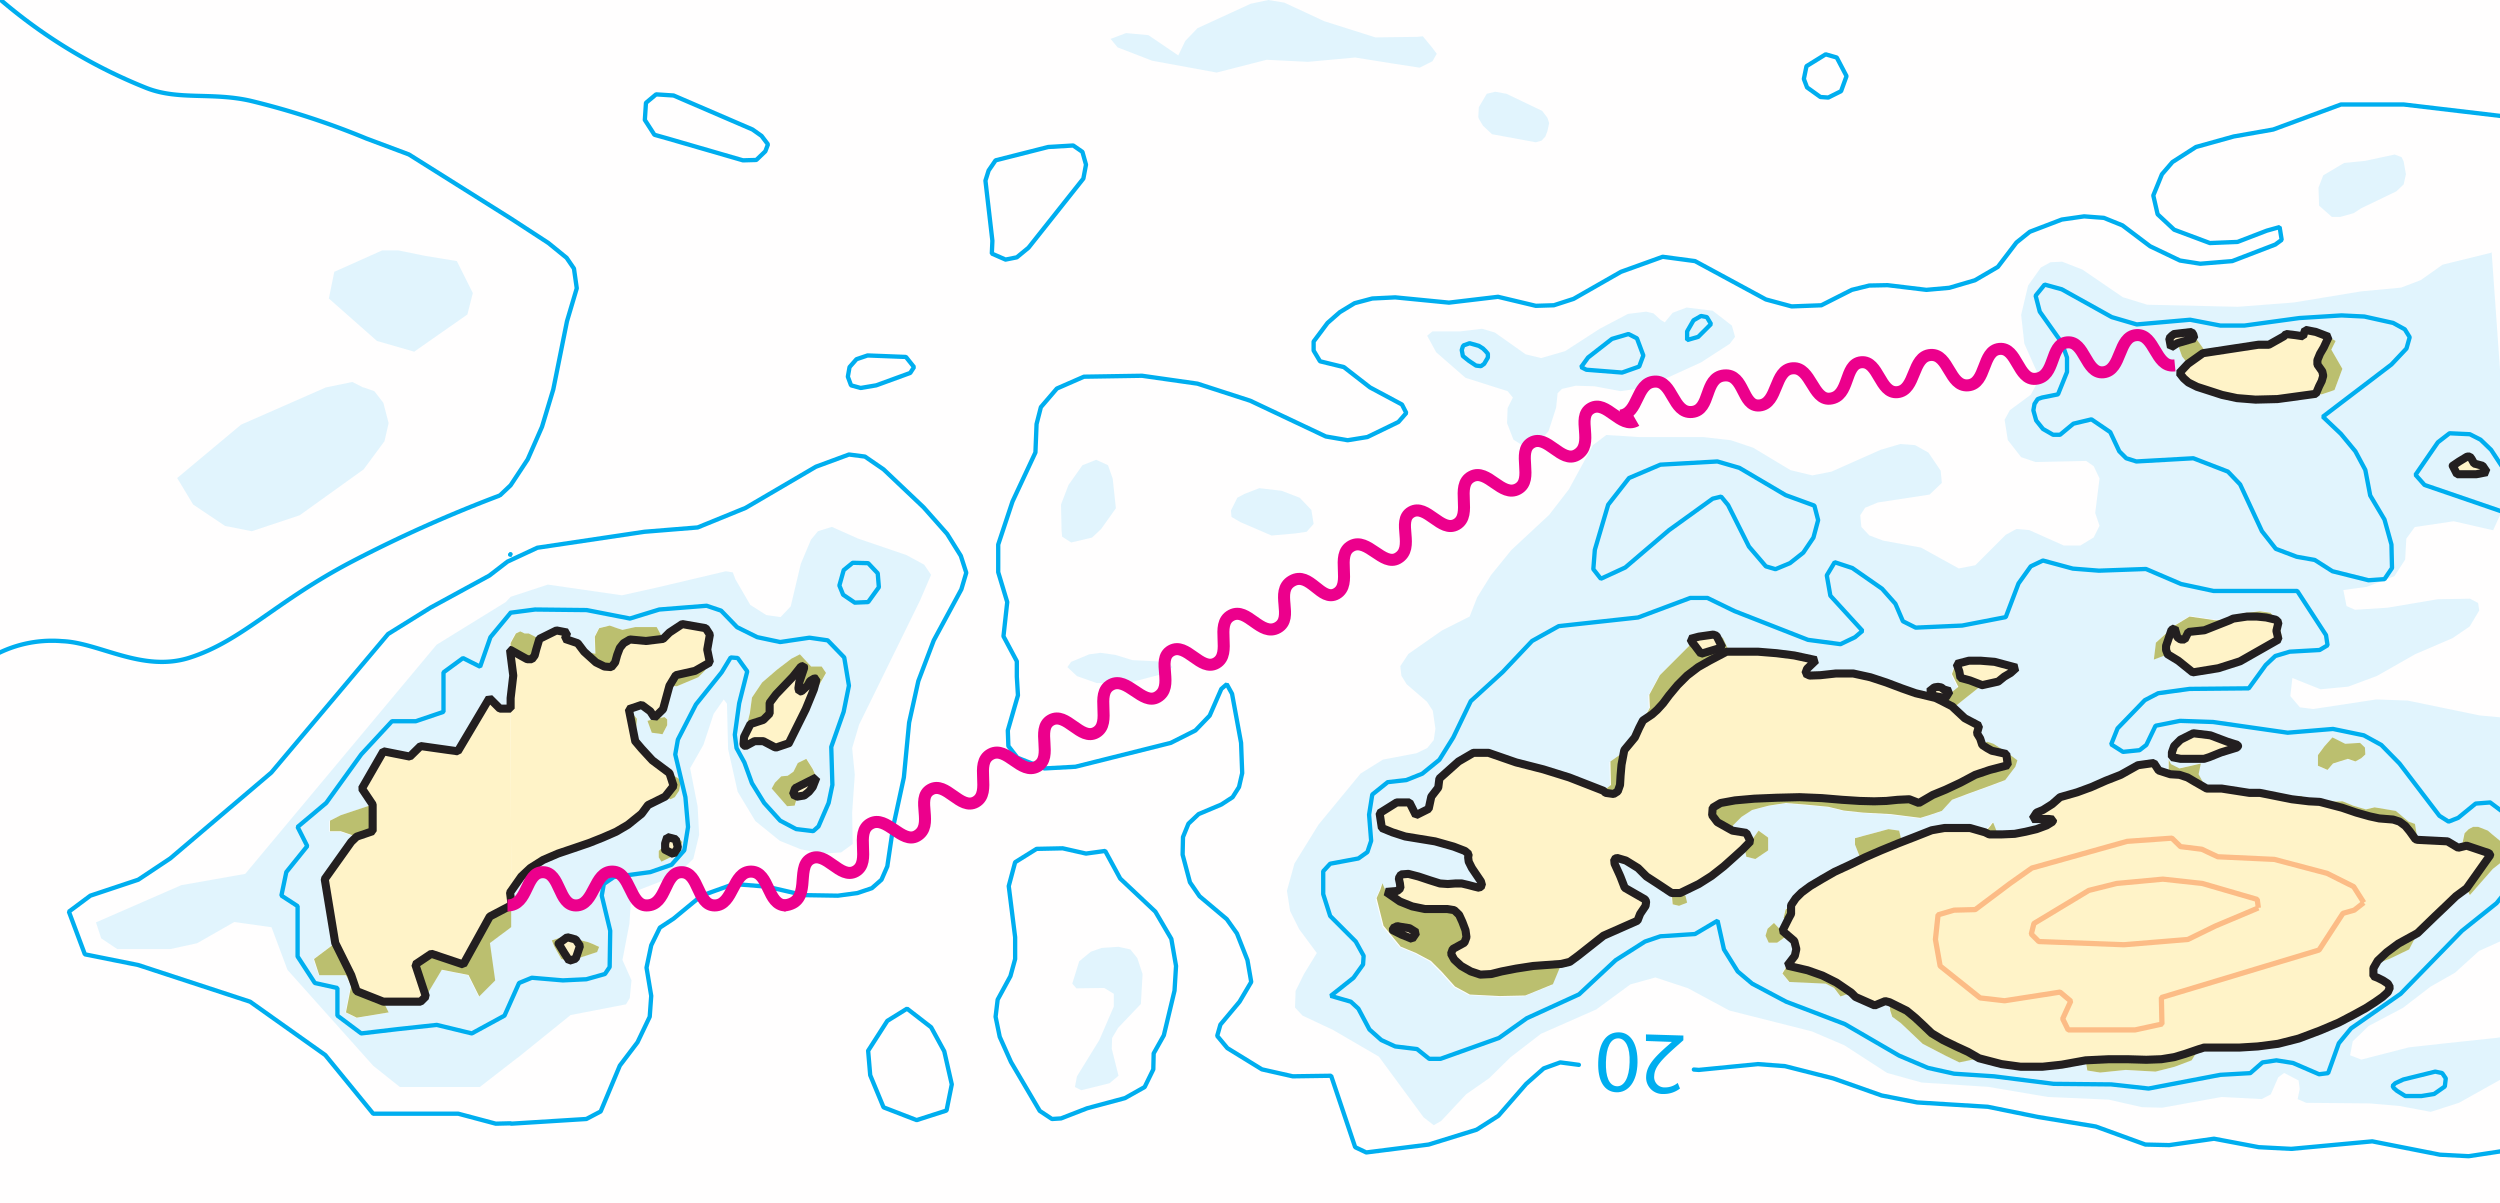 <svg xmlns="http://www.w3.org/2000/svg" xmlns:xlink="http://www.w3.org/1999/xlink" width="133" height="64" viewBox="0 0 133 64"><rect x="0" y="0" width="133" height="64" fill="#333333" stroke="none"/><defs><clipPath id="b"><rect width="133" height="64"/></clipPath></defs><g id="a" clip-path="url(#b)"><rect width="133" height="64" fill="#fffefe"/><g transform="translate(-22.725 -25.33)"><path d="M325.97,732.37l-2.01,1.56h-4.25l-1.42-1.13-4.56-5.1-.85-2.27-1.98-.28-1.98,1.13-1.42.31h-2.83l-.85-.57-.28-.85,4.54-1.98,3.4-.6,10.18-12.19,3.68-2.27.26-.28,1.98-.65,3.94.57,1.93-.43,3.6-.85.37.06.14.37.79,1.36.85.54.76.11.54-.57.54-2.27.54-1.28.37-.45.74-.23,1.39.62,2.58.88.94.51.37.54-.6,1.39-3.23,6.58-.37,1.25.14,1.42-.14,2.01.03,1.67-.62.45-.99.06-1.16-.23-1.11-.45-1.3-1.05-.94-1.56-.51-2.27-.06-2.41-.17-.23-.54.77-.54,1.64-.71,1.25.4,2.04.08,1.5-.31,1.28-.91.88-2.38.93-.11,1.64-.37,1.93.48,1.08-.09.94-.2.34-2.95.57-2.81,2.27Zm8.08-15.14-.91-.68-.57-.62-.34-.4.08-1.19-.42-.51.68-.23.45.34.23.34.45-.45.34-1.25.4.03,1.13-.48.34-.34.28-.45-.14-.68.14-.79-.23-.34-1.25-.23-.68.45-.34.34-.34-.62h-1.13l-.68.14-.28-.09-.4-.14-.57.14-.23.45.03.91-.6-.11-.34-.45-.68-.23.11-.34-.57-.11-.91.45-.57-.28h-.23l-.23-.11-.23.11-.28.51-.03.06v.31l.03.26v2.86h-.57l-.57-.57-1.67,2.84-1.98-.28-.57.57-1.42-.28-1.13,1.98.57.85-1.7.57-.57.28v.57h.57l.85.28-.28.28-1.42,1.98.57,3.4-1.13.85.28.85h1.42l.28.57-.28,1.42.57.28,1.7-.28-.28-.57h1.98l.28-.28.85-1.42,1.42.28.57,1.13.85-.85-.28-1.98.57-.43.45-.34.11-.09v-1.93l.54-.77.48-.45.68-.43.79-.34.82-.28.82-.28.74-.28.71-.31.62-.37.74-.6.34-.45.91-.45.28.14.23-.11.23-.34.11-.57-.62-.37m-.74-2.89-.4.11.23.62.57.08.26-.48v-.31l-.14-.11-.51.09m-2.98,12.13-.37-.17-.23-.08-.45-.11-.57-.23-.57.14-.34.11.14.34.37.65.42.11,1.47-.48.11-.28m3.53-5.16-.23-.06-.11.11v.34l.14.23.54-.26.45-.34.11-.45-.34-.34v.2l-.45-.11-.11.34v.34m7.03-2.83.37-.06.26-.2.2-.26.2-.51-.2-.45-.34-.54-.45.23-.23.45-.31.23-.34.03-.34.34-.17.31.82.94.4-.03.14-.48m-.46-2.84.23-.42.77-1.47.34-.71.65-1.13-.23-.34h-.57l-.6-.65-.45.23-.77.59-.79.68-.54.79-.11.82-.31,1.28-.03.4.03.06.09.03.48-.26h.45l.6.31.09.03.68-.23" transform="translate(-275.71 -650.77)" fill="#e1f4fd"/><path d="M430.99,689.51l.68,9.55.14,2.27.45.94.31.57-1.05.48-.45.99-2.1-.48-2.07.31-.45.62-.06,1.11-.57.88-1.47.57-1.25.17.17.85.45.2,1.73-.11,2.66-.45,1.73-.03.43.23.06.4-.51.85-.91.62-1.98.85-2.04,1.16-1.53.57-1.47.14-1.5-.6-.11.96.51.6.71.09,3.35-.51,1.67.06,3.83.79,1.5.14.51-.26.17-1.05.74-1.93.82,1.22.68.06-.57,1.93-.14,3.12-.28,5.61-1.05,2.04-.51.62-.57.43-1.33.6-1.28,1.16-1.3.74-1.47,1.13-1.82.96-.85.82-.14.74.6.23,2.52-.65,1.79-.2,2.92-.31.34-.06.57.23.31.31.14.37-.08.51-.17.34-3.15,1.76-1.5.48-1.65-.31-1.61-.14-3.37-.03-.45-.2.11-.54-.06-.45-.77-.4-.31.23-.4.91-.48.25-2.15-.11-3.15.57-1.08-.03-1.76-.4-3.23-.14-3.18-.54-3.54-.23-1.84-.51-2.27-1.47-1.73-.74-4.39-1.11-2.21-1.19-1.73-.57-1.33.37-1.81,1.33-2.95,1.3-1.62,1.25-1.13,1.11-1.22.85-1.33,1.42-.4.23-.54-.42-2.38-3.23-2.44-1.42-1.62-.76-.4-.43.03-.88.45-.91.68-1.11-.94-1.27-.48-.96-.17-1.08.4-1.45,1.28-2.07,2.24-2.72,1.19-.74,1.79-.34.57-.28.34-.42.09-.6-.14-.96-.31-.48-1.08-.93-.28-.45-.06-.51.43-.65,1.79-1.25,1.47-.74.4-1.02.74-1.19,1.08-1.33,2.01-1.87,1.05-1.36,1.28-2.35.71-.54,1.73.11h3.43l1.47.17,1.19.4,1.98,1.19,1.16.28,1.02-.2,2.61-1.16,1.05-.31.79.06.71.4.65.96.06.65-.65.62-2.75.42-.68.28-.26.4.06.62.42.45.74.28,2.01.37,2.01,1.11.88-.17,1.62-1.62.57-.31.68.06,1.84.82h.88l.71-.43.31-.62-.23-.68.23-1.84-.31-.65-.4-.28-2.69.06-.77-.26-.71-.91-.17-1.08.28-.51,1.11-.82.48-.88-.82-1.84-.17-1.53.37-1.56.68-.96.51-.28.62-.03,1.08.42,2.15,1.47,1.3.4,4.82.11,2.98-.23,3.57-.59,2.13-.2,1.05-.4,1.16-.82,2.64-.65Zm-21.6,43,.08.54.68.11,1.36-.14,1.59.09,1.02-.26.91-.34.37-.6.28-.08h1.9l.96-.06,1.08-.14,1.11-.28,1.13-.42.99-.42.82-.43.62-.34.48-.31.4-.28.28-.25.11-.26-.11-.2-.26-.17-.28-.14-.23-.2v-.03l.31-.57.57-.23,1.02-.48.45-.88.91-.88.6-.57.54-.51.57-.42.17.37,1.22-1.39.57-.45.08-.45-.23-.57-.45-.37-.23-.2-.51-.2h-.28l-.23.11-.23.23-.11.57-.23.2-.57-.34-1.59-.09-.14-.85-.34-.11-.68-.57-1.13-.2-.45.11-.68-.2-.57-.23-1.22.03-.57-.03-.4-.28h-.23l-.26.14-.03.03-1.7-.34h-.57l-1.47-.23h-.79l-.06-.08-.37-.68.11-.57-1.13.26-.45-.23-.11-.23v.57l.08.2-.62-.2-.26-.4-.85.11-.91.51-.79.31-.77.34-.76.28-.91.26-.42.37-.48.31-.34.14-.23.34h.88l.23.03-.03.11-.31.2-.54.2-.6.14-.57.11-.68.03-.26-.06-.08-.26-.08-.2-.03-.08-.03-.03-.06.06-.06.08-.31.37-.79-.23h-1.36l-.68.11-.99.4-.79.31-.91.37-.85.37-.82.4-.79.37-.68.4-.62.37-.45.34-.31.31-.26.37-.28.23-.11.45h.28l-.34.68.62.54.11.42-.09.37-.4.51-.26.43.37.45,1.93.08.45.23.34.45.57-.2.23.23,1.02.45.57-.23.23.06.03.42.11.34.45.34,1.16,1.11,1.25.65.71.34,1.05-.23,1.19.31,1.02.14h1.16l1.02-.11,1.27-.23m-16.13-6.83-.42-.45-.34.31-.11.37.17.37h.45l.45-.31-.2-.28m-11.73,1.72.45-.11.45-.34,1.33-1.05,1.81-.79.14-.37.28-.42.03-.23-.06-.11-1.08-.62-.23-.57-.06-.14-.26-.57-.03-.23.14-.09.48.14.65.4.45.45.57.37.77.51.06.59.34.09.43-.17-.08-.37-.28-.14.99-.48.68-.42.65-.51.57-.51.42-.4.42-.42-.23-.45-.74-.11.03-.28.45-.45.57-.37.88-.23.91-.14,1.02.09,1.25.11.82.2,1.02.11,1.47.09,1.59.2.45-.14.68-.23.54-.59.91-.34,1.02-.37.91-.34.54-.71.11-.34-.57-.42-.71-.45-.34-.11-.25.17-.11-.34-.17-.28.11-.4-.77-.4-.6-.57,1.28-1.02.26-.17.85-.2.31-.26.34-.2.31-.28-1.16-.31-.74-.06h-.62l-.65.17-.06-.03-.2.57.34.68-.62.51.17-.28-.31-.08-.14-.11-.17-.03-.2.03-.28.23.03.17.2.06.11.11-1.05-.26-.74-.26-.82-.31-.85-.28-.91-.2h-.93l-.82.09-.57.03-.23-.11.08-.26.48-.45-1.16-.26-.94-.11-.99-.09h-1.53l-.34-.74-.34-.11-.17-.06-.51-.14-.26.26-.45.11.11.2-1.73,1.73-.57,1.05.03.68-.37.68-.2.4-.2.4-.57.76-.03.06-.08.11-.65.45.03,1.25-.4.31-1.81-.71-1.39-.42-1.45-.37-1.47-.51h-.79l-.79.45-1.02.91-.06.48-.37.48-.14.65-.68.34-.34-.68h-.68l-.91.57.11.79.57.23.68.23,1.59.26.99.28.6.23.2.17-.03.17.03.23.17.34.26.37.23.34.06.23-.14.11-.26-.06-.34-.09-.34-.08h-.34l-.4.03-.43-.03-.54-.17-.6-.2-.54-.14-.4.03-.11.2.06.28.03.26-.17.14-.6.06-.2-.48-.11.34-.2.45.37,1.47.91,1.1.82.34.79.43.57.57.71.79.79.42,1.59.09,1.36-.03,1.47-.6.45-1.08m10.14-6.56-.31.51.06.31.48.11.68-.45v-.68l-.51-.37-.4.57m5.53.17.28.71,2.18-.99-.11-.45-.57-.09-1.79.48v.34m24.64-4.76v.57l.51.23.28-.34.79-.25.4.14.31-.17.23-.2-.03-.37-.26-.26-.79.06-.68-.34-.43.48-.34.45m-4.24-.48-.03-.06-.54-.17-.91-.34-.91-.11-.68.34-.34.34-.11.34v.26l.45.09h1.25l.28-.09.62-.26.85-.26.06-.09m-3.73-4.87.57.34.77.62,1.36-.23,1.16-.37,2.04-1.16.17-.17-.14-.68-.03-.06-.14-.14-.28-.37-.57-.09-.91.11-.51.28-.2.08h-.76l-1.36-.2-.79.48-.99.91-.11.91.74-.28m15.14-10.01.23.45h1.02l.57-.11-.23-.34-.45-.11-.14-.26-.08-.11h-.14l-.42.26-.34.23m-7.3-3.84.31.03.68-.23.42-1.13-.6-1.02.23-.45-.37-.23-.68-.26-.57-.11-.06.17h-.03l-.42.11-.51-.06-.11.11-.79.45h-.57l-2.95.45.14-.08-.65-.91-.08-.14-.06-.06-.79.11-.08.06-.11.09-.14.08v.06l.08.48.34-.23.25.71.31.4-.45.48.23.28.26.23.45.23.62.2.71.23.79.17.99.08,1.16-.03,2.04-.28" transform="translate(-275.71 -650.77)" fill="#e1f4fd"/><path d="M372.66,679.5l-2.13-.34-2.52.23-2.19-.11-2.66.68-3.43-.63-1.84-.71-.37-.45.82-.31,1.19.11,1.59,1.08.37-.77.65-.68,2.83-1.3.94-.2.85.14,2.13.99,2.72.86,2.24-.03.28-.03.51.62.23.31-.23.4-.68.34Z" transform="translate(-275.71 -650.77)" fill="#e1f4fd"/><path d="M380.48,682l.28.37.09.28-.09.42-.11.29-.2.22-.31.09-2.33-.43-.48-.45-.22-.37-.03-.11.03-.51.42-.71.45-.11.6.11Z" transform="translate(-275.71 -650.77)" fill="#e1f4fd"/><path d="M424.25,684.66l1.58-.34.37.14.11.23.12.68-.12.54-.39.37-1.87.9-.4.26-.71.2h-.45l-.68-.6-.03-.96.25-.65,1.11-.66Z" transform="translate(-275.71 -650.77)" fill="#e1f4fd"/><path d="M319.62,689.42l1.42.29,1.7.28.85,1.7-.29,1.14-2.83,1.98-1.98-.57-2.56-2.26.29-1.42,2.55-1.14Z" transform="translate(-275.71 -650.77)" fill="#e1f4fd"/><path d="M386.77,693.11l.23.14.42-.51.74-.28,1.39.17,1.02.79.17.6-.28.37-1.53.99-2.92,1.33-1.36.2-1.39-.26-1-.03-.73.17-.23.23-.08.77-.4,1.24-.57.66-.71.17-.59-.37-.34-.88.03-.8.28-.56-.28-.34-2.24-.71-1.56-1.36-.48-.88.28-.23h1.47l1.17-.14.68.2,1.64,1.16.82.2,1.28-.37,1.84-1.19,1.5-.79.97-.12.39.09Z" transform="translate(-275.71 -650.77)" fill="#e1f4fd"/><path d="M322.2,703.88l-2.55.85-1.42-.28-1.7-1.14-.85-1.41,3.4-2.84,4.51-1.98,1.41-.29.57.29h.03l.57.2.48.62.28,1.08-.22.96-1.11,1.5Z" transform="translate(-283.53 -651.139)" fill="#e1f4fd"/><path d="M364.43,703.88l-.48-.28-.03-.34.34-.68.37-.2.8-.31,1.19.14.96.37.62.65.12.74-.37.42-.62.09-1.25.11Z" transform="translate(-275.71 -650.77)" fill="#e1f4fd"/><path d="M355.42,704.96l-.48-.31-.03-.34-.03-1.37.4-1.04.74-1.05.73-.29.63.29.25.71.17,1.58-.79,1.11-.48.45Z" transform="translate(-275.71 -650.77)" fill="#e1f4fd"/><path d="M357.77,710.94l.91.28,1.87.09.26.28-.43.34-1.95.51h-1.65l-1.05-.37-.51-.48.2-.28.96-.4.6-.08Z" transform="translate(-275.71 -650.77)" fill="#e1f4fd"/><path d="M359.22,727.92l-.09,1.59-1.21,1.27-.32.54-.02.57.36,1.44-.48.4-1.5.37-.34-.17.11-.57,1.19-1.93.77-1.78v-.68l-.51-.31-1.48.02-.22-.25.37-1.19.62-.51.57-.2.9-.06.63.14.37.46Z" transform="translate(-275.71 -650.77)" fill="#e1f4fd"/><path d="M393.23,725.65l.2.28-.45.32h-.45l-.17-.37.11-.37.34-.31Z" transform="translate(-275.71 -650.77)" fill="#bbbf6f"/><path d="M397.12,721.03v-.34l1.78-.48.57.08.11.46-2.18.99Z" transform="translate(-275.71 -650.77)" fill="#bbbf6f"/><path d="M421.75,716.27l.34-.46.43-.48.68.34.79-.05.26.25.02.37-.22.2-.31.17-.4-.14-.79.25-.29.34-.51-.22Z" transform="translate(-275.71 -650.77)" fill="#bbbf6f"/><path d="M333.28,714.34l-.4.11.23.63.57.08.25-.48v-.31l-.14-.12Z" transform="translate(-275.71 -650.77)" fill="#bbbf6f"/><path d="M414.18,693.82l-.08.05.93-.11-.05-.06Z" transform="translate(-275.71 -650.77)" fill="#bbbf6f"/><path d="M420.99,693.82l-.43.11.4.06.05-.17Z" transform="translate(-275.71 -650.77)" fill="#bbbf6f"/><path d="M413.84,694.04v.06l.14-.14Z" transform="translate(-275.71 -650.77)" fill="#bbbf6f"/><path d="M414.83,695.46l-.31-.4-.25-.7.9-.26-.05-.2.65.91-.14.08Z" transform="translate(-275.71 -650.77)" fill="#bbbf6f"/><path d="M421.64,697.05l.17-.4.14-.28.08-.28-.05-.23-.14-.2-.12-.17v-.23l.14-.34.2-.34.26-.56.37.22-.23.46.59,1.02-.42,1.13-.68.23Z" transform="translate(-275.71 -650.77)" fill="#bbbf6f"/><path d="M417.75,708.73l-.51.28.74-.11h.51l.51.06.51.11-.28-.37-.57-.08Z" transform="translate(-275.71 -650.77)" fill="#bbbf6f"/><path d="M388.81,709.98l.77-.12-.51-.14Z" transform="translate(-275.71 -650.77)" fill="#bbbf6f"/><path d="M419.54,709.66l.11.46.17-.17-.14-.68-.03-.06Z" transform="translate(-275.71 -650.77)" fill="#bbbf6f"/><path d="M325.6,710.68v-.37l.28-.51.23-.11.23.11h.22l.57.29-.17.57-.08.31-.15.2h-.25l-.31-.17Z" transform="translate(-275.71 -650.77)" fill="#bbbf6f"/><path d="M329.51,710.77l.6.11-.03-.91.23-.45.56-.14.4.14.28.09.68-.15h1.14l.34.63-.91.11-.85-.08-.34.19-.2.26-.14.37-.11.4-.2.25-.37-.03-.45-.22Z" transform="translate(-275.71 -650.77)" fill="#bbbf6f"/><path d="M413.76,710.91l-.74.28.11-.9,1-.91.79-.48,1.36.2h.77l-1.34.53-.85.09-.2.4h-.22l-.17-.12-.14-.48-.17.09-.2.59-.09.26v.22Z" transform="translate(-275.71 -650.77)" fill="#bbbf6f"/><path d="M334.05,712.58l.34-.56,1.02-.23.79-.45-.28.45-.34.34-1.14.48Z" transform="translate(-275.71 -650.77)" fill="#bbbf6f"/><path d="M401.09,713.07l.19.05.03-.05-.25-.17Z" transform="translate(-275.71 -650.77)" fill="#bbbf6f"/><path d="M402.36,713.75l-.05-.06-.6-.31-.31-.14-.11-.12.62.12.08-.09.63-.51-.34-.68.2-.57.05.03.14.4.06.34.51.14.65.26-.25.17Z" transform="translate(-275.71 -650.77)" fill="#bbbf6f"/><path d="M385.84,714.43l.37-.68-.03-.69.56-1.04,1.73-1.73.12.14.34.45,1.13-.34-.31-.62.34.11.34.74h-.14l-.91.48-.6.34-.59.45-.51.51-.45.54-.32.43-.31.34-.28.25Z" transform="translate(-275.71 -650.77)" fill="#bbbf6f"/><path d="M332.23,715.53l.09-1.19-.43-.51Z" transform="translate(-275.71 -650.77)" fill="#bbbf6f"/><path d="M340.4,715.64l.9-1.81.43-1.05.11-.4.03-.17-.11-.02-.23.14-.14.25-.31.29-.12.02-.05-.17.05-.34.03-.08.23-.68-.03-.09-.14.03-.43.54-.9.94-.34.45v.57l-.34.34-.68.22-.34.68.31-1.27.11-.82.54-.8.79-.68.77-.59.45-.23.6.65h.56l.23.34-.65,1.14-.34.71-.77,1.47Z" transform="translate(-275.71 -650.77)" fill="#bbbf6f"/><path d="M385.44,715.22l-.57.76.54-.65.23-.51Z" transform="translate(-275.71 -650.77)" fill="#bbbf6f"/><path d="M415.83,718.05l-.63-.36-.39-.23-.43-.14-.48-.03-.09-.2v-.57l.12.23.45.23,1.14-.26-.12.57.37.68Z" transform="translate(-275.71 -650.77)" fill="#bbbf6f"/><path d="M384.84,716.04l-.14.74-.05.57-.03.51-.12.34-.22.14-.43-.06-.11-.11.4-.31-.03-1.25.65-.46Z" transform="translate(-275.71 -650.77)" fill="#bbbf6f"/><path d="M340.85,718.48l-.14.48-.4.03-.82-.94.17-.31.34-.34.34-.03.31-.22.23-.46.45-.22.34.54.2.45-1.13.57-.12.34Z" transform="translate(-275.71 -650.77)" fill="#bbbf6f"/><path d="M334.27,717.91l-.45.57.28.14.23-.11.23-.34.11-.57-.62-.37Z" transform="translate(-275.71 -650.77)" fill="#bbbf6f"/><path d="M420.65,718.45l-.26.14-.03.03.91.11-.4-.28Z" transform="translate(-275.71 -650.77)" fill="#bbbf6f"/><path d="M390.6,720.29l-.8-.45-.28-.37.03-.4.42-.25.77-.14,1.02-.09,1.19-.05,1.22-.03,1.19.05,1.08.09.93.06.77.02.65-.02.6-.06.62-.03.51.2.74-.43.68-.28.79-.37.79-.42.77-.26.96-.25-.08-.6-.77-.17-.25-.14-.26-.17.26-.17.34.11.71.46.56.42-.11.34-.54.71-.91.34-1.02.37-.9.34-.54.59-.68.23-.46.14-1.58-.2-1.48-.08-1.02-.11-.82-.2-1.25-.12-1.02-.08-.9.14-.88.23-.57.37-.45.45Z" transform="translate(-275.71 -650.77)" fill="#bbbf6f"/><path d="M404.4,719.93l-.05.08-.31.37.22.11h.68l-.25-.05-.09-.26-.08-.2-.03-.08-.03-.03Z" transform="translate(-275.71 -650.77)" fill="#bbbf6f"/><path d="M317.41,720.61l-.85-.29h-.57v-.56l.57-.29,1.7-.57v1.42Z" transform="translate(-275.71 -650.77)" fill="#bbbf6f"/><path d="M427.05,720.78l-.11-.03-.31-.43-.23-.28-.31-.23-.34-.11-.37-.03-.37-.03-.51-.11-.71-.2-.76-.26-1.19-.31,1.22-.03.56.23.68.2.46-.11,1.13.19.68.57.34.12Z" transform="translate(-275.71 -650.77)" fill="#bbbf6f"/><path d="M391.59,720.86l.4-.57.51.37v.68l-.68.46-.48-.12-.06-.31Z" transform="translate(-275.71 -650.77)" fill="#bbbf6f"/><path d="M333.82,721.31l.45.23.23-.34-.11-.45v-.2l.34.34-.12.45-.45.34-.54.26-.14-.23v-.34l.11-.11Z" transform="translate(-275.71 -650.77)" fill="#bbbf6f"/><path d="M429.66,723.35l1.25-1.75v-.06l-.09-.06-1.16-.39-.45.11.22-.2.12-.57.22-.22.23-.12h.28l.51.2.23.2.45.37.23.57-.08.45-.57.45-1.22,1.39Z" transform="translate(-275.71 -650.77)" fill="#bbbf6f"/><path d="M387.37,723.61l.05.6.34.08.43-.17-.09-.37-.28-.14Z" transform="translate(-275.71 -650.77)" fill="#bbbf6f"/><path d="M393.43,724.49l-.11.45h.28l.12-.22v-.46Z" transform="translate(-275.71 -650.77)" fill="#bbbf6f"/><path d="M330.31,726.47l-.11.28-1.47.48-.43-.11-.37-.65-.14-.34.34-.11.57-.14.57.23.45.11.23.09.37.17Zm-2.16-.17.31.51.26.4.34-.11.11-.31.11-.37-.23-.34-.45-.11-.45.34" transform="translate(-275.71 -650.77)" fill="#bbbf6f"/><path d="M381.5,727.38l-.45,1.08-1.47.6-1.36.03-1.59-.08-.79-.43-.71-.79-.57-.57-.79-.42-.82-.34-.91-1.11-.37-1.47.2-.45.11-.34.2.48.74.51.65.26.68.14h1.19l.37.06.26.26.17.37.17.45.06.37-.11.28-.31.17-.31.17-.09.26.17.31.37.34.51.28.51.17.57-.03.57-.14.76-.14.91-.14,1.5-.11Zm-8.96-1.79.45.23.57.23.23-.34-.37-.23-.51-.09-.14-.03-.23.11v.11" transform="translate(-275.71 -650.77)" fill="#bbbf6f"/><path d="M424.7,727.89v-.28l.23-.4.48-.45.62-.46,1.02-.56-.45.87-1.02.49-.57.22Z" transform="translate(-275.71 -650.77)" fill="#bbbf6f"/><path d="M396.92,728.91l-.57.2-.34-.45-.45-.23-1.93-.09-.37-.45.26-.43,1.08.26.79.28.74.37Z" transform="translate(-275.71 -650.77)" fill="#bbbf6f"/><path d="M321.09,729.11l-.56-1.7.85-.57,1.7.57,1.42-2.55,1.02-.54.11-.03v1.13l-.11.09-.46.34-.56.42.28,1.99-.85.85-.57-1.14-1.42-.28Z" transform="translate(-275.71 -650.77)" fill="#bbbf6f"/><path d="M318.83,729.39l.28.57-1.7.28-.57-.28.28-1.42-.28-.56h-1.42l-.28-.86,1.13-.85.85,1.71.29.85Z" transform="translate(-275.71 -650.77)" fill="#bbbf6f"/><path d="M403.72,732.4l-1.05.22-.7-.34-1.25-.65-1.16-1.1-.46-.34-.11-.34-.03-.43.91.45.45.37.43.4.45.43.6.36.7.34.63.29Z" transform="translate(-275.71 -650.77)" fill="#bbbf6f"/><path d="M409.39,732.51l1.25-.06h.96l1.02.03.8-.03.68-.11.56-.17.74-.25-.37.59-.9.34-1.02.26-1.59-.09-1.36.14-.68-.11Z" transform="translate(-275.71 -650.77)" fill="#bbbf6f"/><path d="M403.72,732.4l-.59-.34-.63-.29-.7-.34-.6-.36-.45-.43-.43-.4-.45-.37-.91-.45-.23-.06-.56.23-1.02-.45-.23-.23-.79-.54-.74-.37-.79-.28-1.08-.25.4-.52.08-.36-.11-.43-.63-.54.34-.68.12-.22v-.46l.25-.37.31-.31.46-.34.62-.37.68-.39.8-.37.82-.4.85-.37.9-.37.8-.31.99-.39.68-.12h1.36l.8.23.22.11h.68l.68-.03.57-.11.59-.14.54-.2.32-.2.02-.11-.22-.03h-.88l.22-.34.34-.14.49-.31.42-.37.91-.26.76-.28.77-.34.79-.31.91-.51.85-.12.26.4.62.2.48.03.43.14.39.23.63.36h.79l1.48.23h.56l1.7.34.91.11.57.03,1.19.31.76.26.71.2.51.11.37.03.37.03.34.11.31.23.23.28.31.43.11.03,1.59.08.57.34.45-.11,1.16.39.09.06v.06l-1.25,1.76-.57.42-.53.51-.6.57-.91.88-1.02.56-.62.46-.48.45-.23.4v.42l.23.09.28.14.26.17.11.2-.11.25-.29.26-.4.28-.48.31-.62.34-.82.43-.99.42-1.14.43-1.1.28-1.08.14-.97.06h-1.89l-.29.09-.73.25-.57.17-.68.11-.8.03-1.02-.03h-.96l-1.25.06-1.27.23-1.02.11h-1.17l-1.02-.14Z" transform="translate(-275.71 -650.77)" fill="#fff3c8"/><path d="M318.83,729.39l-1.42-.56-.29-.85-.85-1.71-.56-3.4,1.41-1.98.29-.28.85-.29V718.9l-.57-.85,1.14-1.98,1.41.28.57-.56,1.98.28,1.68-2.84.56.57h.57l.03,9.7-.06.08.06.48v.23l-.11.03-1.03.54-1.41,2.55-1.7-.57-.85.57.56,1.7-.28.28Z" transform="translate(-275.71 -650.77)" fill="#fff3c8"/><path d="M384.87,715.98l.54-.65.23-.51.2-.39.48-.32.28-.25.31-.34.32-.43.45-.54.51-.51.59-.45.6-.34.91-.48h1.67l.99.08.94.12,1.16.25-.48.46-.09.25.23.11.57-.02.82-.09h.93l.91.2.85.28.82.31.74.26,1.05.25.31.15.6.31.05.06.6.56.76.4-.11.4.17.28.11.34.26.17.25.14.77.17.08.6-.96.25-.77.26-.79.42-.79.37-.68.28-.74.43-.51-.2-.62.03-.6.06-.65.02-.77-.02-.93-.06-1.08-.09-1.19-.05-1.22.03-1.19.05-1.02.09-.77.14-.42.25-.03.4.28.37.8.45.74.12.22.45-.42.43-.43.39-.57.51-.65.51-.68.43-.99.48h-.45l-.77-.51-.57-.37-.45-.45-.65-.4-.48-.14-.14.08.02.23.26.57.06.14.22.57,1.08.62.06.11-.03.23-.29.43-.14.36-1.81.8-1.33,1.05-.46.34-.45.11-1.5.11-.91.14-.77.15-.56.14-.57.03-.51-.17-.51-.29-.37-.34-.17-.31.09-.25.31-.17.31-.17.11-.29-.05-.37-.17-.45-.17-.37-.26-.25-.37-.06h-1.19l-.68-.14-.65-.26-.74-.51.6-.05.17-.15-.03-.25-.06-.28.12-.2.39-.03.54.14.6.2.54.17.42.03.4-.03h.34l.34.08.34.09.25.06.15-.12-.06-.22-.23-.34-.25-.37-.17-.34-.03-.23.03-.17-.2-.17-.6-.23-.99-.28-1.59-.26-.68-.22-.56-.23-.12-.79.91-.57h.68l.34.68.68-.34.14-.65.37-.48.06-.48,1.02-.91.79-.46h.8l1.47.51,1.45.37,1.38.43,1.82.71.11.11.43.06.22-.14.12-.34.03-.51.05-.57.14-.74Z" transform="translate(-275.71 -650.77)" fill="#fff3c8"/><path d="M328.15,726.3l.46-.34.45.12.23.34-.12.36-.11.32-.34.11-.26-.4Z" transform="translate(-275.71 -650.77)" fill="#fff3c8"/><path d="M372.54,725.48v.11l.46.23.56.23.23-.34-.37-.23-.51-.09-.14-.02Z" transform="translate(-275.71 -650.77)" fill="#fff3c8"/><path d="M325.63,723.5l-.03-9.7v-.56l.14-1.2-.14-1.1v-.26l.57.32.31.17h.25l.15-.2.08-.31.17-.57.91-.45.56.11-.11.34.68.23.34.45.63.57.45.22.37.03.2-.25.11-.4.14-.37.2-.25.34-.2.85.08.91-.11.34-.34.68-.45,1.24.22.23.34-.14.8.14.68-.79.45-1.02.23-.34.56-.34,1.25-.46.45-.22-.34-.46-.34-.68.23.34,1.7.34.4.57.62.91.68.22.68-.45.57-.91.45-.34.46-.73.59-.63.37-.71.31-.73.29-.82.28-.83.28-.79.34-.68.43-.48.45Z" transform="translate(-275.71 -650.77)" fill="#fff3c8"/><path d="M333.82,720.97v.34l.45.23.23-.34-.11-.45-.46-.12Z" transform="translate(-275.71 -650.77)" fill="#fff3c8"/><path d="M340.85,718.48l-.23-.11.12-.34,1.13-.57-.2.51-.2.25-.25.2Z" transform="translate(-275.71 -650.77)" fill="#fff3c8"/><path d="M417.5,715.79l-.06.08-.85.26-.62.25-.28.09h-1.25l-.46-.09v-.25l.12-.34.34-.34.68-.34.91.11.9.34.54.17Z" transform="translate(-275.71 -650.77)" fill="#fff3c8"/><path d="M340.4,715.64l-.68.23-.09-.03-.59-.31h-.46l-.48.26-.08-.03-.03-.06.03-.4.34-.68.68-.22.34-.34v-.57l.34-.45.9-.94.43-.54.14-.03.03.09-.23.68-.03.08-.05.34.05.17.12-.02.31-.29.14-.25.23-.14.11.02-.03.17-.11.4-.43,1.05Z" transform="translate(-275.71 -650.77)" fill="#fff3c8"/><path d="M401.34,712.67l-.28.23.25.17-.03.05.63.12.08-.09.17-.28-.31-.09-.14-.11-.17-.03Z" transform="translate(-275.71 -650.77)" fill="#fff3c8"/><path d="M403.89,712.55l-.65-.25-.51-.14-.06-.34-.14-.4.65-.17h.63l.74.06,1.16.31-.31.28-.34.2-.32.26Z" transform="translate(-275.71 -650.77)" fill="#fff3c8"/><path d="M413.76,710.91l-.09-.23v-.22l.09-.26.2-.59.17-.09.14.48.17.12h.22l.2-.4.85-.09,1.34-.53.19-.09.74-.11h.51l.51.05.51.12.14.14-.11.45.11.46-2.04,1.16-1.16.37-1.36.22-.77-.62Z" transform="translate(-275.71 -650.77)" fill="#fff3c8"/><path d="M388.47,710.29l-.11-.2.45-.12.77-.11.17.06.31.62-1.13.34-.34-.45Z" transform="translate(-275.71 -650.77)" fill="#fff3c8"/><path d="M429.69,700.39l-.43.26-.34.23.23.45h1.02l.57-.11-.23-.34-.45-.12-.14-.25-.09-.12Z" transform="translate(-275.71 -650.77)" fill="#fff3c8"/><path d="M414.83,695.46l.8-.57,2.95-.45h.56l.8-.45.11-.12.51.06.4.06.05-.17.06-.17.57.11.68.26-.26.56-.2.34-.14.34v.23l.12.17.14.2.05.23-.08.28-.14.28-.17.4-2.04.28-1.17.03-.99-.08-.79-.17-.71-.23-.62-.2-.46-.23-.25-.22-.23-.29Z" transform="translate(-275.71 -650.77)" fill="#fff3c8"/><path d="M414.1,693.87l-.11.09-.15.14.09.48.34-.22.9-.26-.05-.2-.09-.14Z" transform="translate(-275.71 -650.77)" fill="#fff3c8"/><path d="M424.19,724.12l-.54-.85-1.42-.71-2.8-.74-3.01-.14-.85-.4-1.13-.14-.46-.45-2.38.17-5.07,1.42-1.16.82-1.85,1.39-1.13.03-.85.25-.14,1.31.25,1.41,2.13,1.7,1.3.15,2.95-.46.57.48-.43.94.29.59h3.57l1.42-.31-.03-1.41,8.39-2.53,1.27-1.95.6-.17.51-.4" transform="translate(-275.71 -650.77)" fill="none" stroke="#fcbc86" stroke-linejoin="bevel" stroke-width="0.28"/><path d="M418.58,724.4l-2.3.97-1.45.71-3.4.28-4.53-.17-.4-.4.14-.56,2.92-1.76,1.48-.37,2.46-.23,2.1.23,2.92.85.06.45" transform="translate(-275.71 -650.77)" fill="none" stroke="#fcbc86" stroke-linejoin="bevel" stroke-width="0.28"/><path d="M344.62,732l.11,1.3.71,1.71,1.76.68,1.59-.51.28-1.39-.4-1.76-.7-1.28-1.28-.99-1.05.65L344.62,732" transform="translate(-275.71 -650.77)" fill="none" stroke="#00aeef" stroke-linecap="round" stroke-linejoin="bevel" stroke-width="0.23"/><path d="M351.93,689.91l.6-.12.62-.51,2.92-3.68.14-.74-.19-.68-.49-.34-1.33.08-2.8.71-.37.54-.17.54.37,3.2-.03.68.73.32" transform="translate(-275.71 -650.77)" fill="none" stroke="#00aeef" stroke-linecap="round" stroke-linejoin="bevel" stroke-width="0.23"/><path d="M332.74,682.48l.51.79.71.2,4,1.16.71-.02.48-.46.14-.37-.34-.45-.48-.34-4.2-1.81-.93-.06-.54.45-.06.91" transform="translate(-275.71 -650.77)" fill="none" stroke="#00aeef" stroke-linecap="round" stroke-linejoin="bevel" stroke-width="0.23"/><rect width="0.04" height="0.23" transform="translate(49.763 54.816) rotate(-44.99)" fill="#00aeef"/><path d="M325.68,705.6a.11.11,0,1,0-.1.12.091.091,0,0,0,.07-.03" transform="translate(-275.71 -650.77)" fill="#00aeef"/><path d="M325.49,705.59a.11.11,0,1,0,.1-.12.091.091,0,0,0-.07.03" transform="translate(-275.71 -650.77)" fill="#00aeef"/><path d="M345.36,695.04l-.77-.03-.59.2-.37.42-.09.51.17.46.51.14.83-.14,1.81-.66.2-.31-.43-.54-1.27-.05" transform="translate(-275.71 -650.77)" fill="none" stroke="#00aeef" stroke-linecap="round" stroke-linejoin="bevel" stroke-width="0.23"/><path d="M360.75,726.05l-.85-1.45-1.87-1.76-.8-1.47-1.02.14-1.24-.28-1.39.03-1.14.71-.34,1.27.34,2.72v1.16l-.25.91-.68,1.25-.11.91.22,1.07.6,1.34,1.53,2.6.65.43.48-.03,1.39-.54,2.01-.54,1.05-.59.46-.94.02-.85.54-.96.57-2.38.08-1.31-.25-1.44" transform="translate(-275.71 -650.77)" fill="none" stroke="#00aeef" stroke-linecap="round" stroke-linejoin="bevel" stroke-width="0.23"/><path d="M394.57,680.75l.71.51.42.03.68-.34.29-.8-.52-.99-.59-.17-1.02.63-.14.68.17.45" transform="translate(-275.71 -650.77)" fill="none" stroke="#00aeef" stroke-linecap="round" stroke-linejoin="bevel" stroke-width="0.23"/><path d="M431.56,682.28l-5.24-.62h-3.35l-3.6,1.33-2.1.37-2.01.56-1.25.8-.56.65-.46,1.13.23,1,.88.82,1.9.71,1.47-.06,1.56-.6.68-.19.11.68-.34.25-2.29.88-1.7.14-1.08-.17-1.59-.76-1.47-1.11-.99-.4-1.05-.08-1.19.17-1.7.65-.71.57-.99,1.3-1.22.71-1.36.4-1.22.11-2.07-.25-.97.02-.93.23-1.62.82-1.58.06-1.37-.37-3.77-2.04-1.72-.23-2.22.8L382.15,692l-1.05.34-.96.03-2.01-.48-2.61.31-2.86-.28-1.22.06-.94.25-.79.48-.65.57-.74.99v.48l.34.57,1.27.31,1.39,1.08,1.7.91.23.45-.42.48-1.65.8-1.05.17-1.16-.2-4.02-1.9-2.81-.91-2.95-.42-3.09.05-1.44.63-.85.99-.23.9-.06,1.51-1.22,2.61-.76,2.29v1.47l.48,1.59-.2,1.82.71,1.33v.82l.06.99-.54,1.87.03.83.48.62,1.44.57,1.65-.09,5.07-1.27,1.31-.66.76-.79.62-1.42.29-.25.28.51.48,2.61.06,1.61-.17.74-.34.54-.6.39-1.21.51-.54.51-.29.71-.02.94.39,1.47.51.74L363.7,725l.54.76.56,1.42.2,1.16-.62,1.05-1.02,1.22-.17.6.54.65,1.84,1.13,1.64.37,2.04-.03,1.28,3.8.59.28,3.32-.42,2.55-.79,1.16-.74,1.48-1.7.93-.82.88-.32.99.13" transform="translate(-275.71 -650.77)" fill="none" stroke="#00aeef" stroke-linecap="round" stroke-linejoin="bevel" stroke-width="0.23"/><path d="M388.55,733l.26.02,3.15-.31,1.44.11,2.56.65,2.58.91,1.89.37,3.75.23,2.66.54,3.09.51,2.64.96,1.27.03,2.38-.34,2.38.45,1.73.09,4.31-.4,3.6.71,1.53.08,2.24-.34,2.01.06" transform="translate(-275.71 -650.77)" fill="none" stroke="#00aeef" stroke-linecap="round" stroke-linejoin="bevel" stroke-width="0.23"/><path d="M343.91,708.16l.71-.03.57-.79-.06-.74-.51-.54-.82-.02-.48.39-.23.82.2.49.62.42" transform="translate(-275.71 -650.77)" fill="none" stroke="#00aeef" stroke-linecap="round" stroke-linejoin="bevel" stroke-width="0.23"/><path d="M426.29,733.53l-.43.2-.14.14.06.11.17.15.45.28h.85l.68-.11.57-.4.05-.43-.19-.28-.37-.08-1.7.42" transform="translate(-275.71 -650.77)" fill="none" stroke="#00aeef" stroke-linecap="round" stroke-linejoin="bevel" stroke-width="0.23"/><path d="M423,692.88l-2.24.14-2.92.4h-1.28l-1.61-.31-2.84.25-1.33-.39-2.66-1.48-.91-.25-.48.59.22.85,1.17,1.65.28.79v.77l-.48,1.19-.85.17-.23.08-.17.26-.06.34.15.54.36.45.54.31h.37l.71-.59.96-.23,1,.68.48,1.02.37.37.54.17,3.03-.17,1.84.71.65.68,1.16,2.49.74.94,1.11.42.96.17.94.6,1.92.48.85-.06.4-.59-.03-1.25-.37-1.33-.76-1.28-.26-1.36-.53-.99-.77-.93-.96-.91,3.65-2.78.8-.85.17-.6-.26-.42-.62-.34-1.53-.34-1.22-.06" transform="translate(-275.71 -650.77)" fill="none" stroke="#00aeef" stroke-linecap="round" stroke-linejoin="bevel" stroke-width="0.23"/><path d="M376.31,694.47l-.05.06-.06.19.06.32.31.25.39.26.26.03.17-.12.2-.34v-.2l-.12-.14-.14-.14-.22-.14-.49-.14-.31.11" transform="translate(-275.71 -650.77)" fill="none" stroke="#00aeef" stroke-linecap="round" stroke-linejoin="bevel" stroke-width="0.23"/><path d="M325.6,708.7l-1.075,1.3-.547,1.568-.911-.458-1.038.76v2.1l-1.477.5h-1.264l-1.635,1.765-1.862,2.58-1.524,1.28.514,1.017-1.114,1.383-.261,1.25.861.561v2.678l.919,1.412,1.2.266v1.469l1.266.947,1.956-.23,2.063-.223,1.865.453,1.739-.947.774-1.735.68-.28,1.65.14,1.25-.06.99-.28.25-.37.03-1.93-.45-1.87.11-.62.54-.37,1.93-.26,1.13-.39.68-.77.2-1.24-.14-1.59-.54-2.27.14-.79.96-1.87,1.37-1.71.48-.79.37.03.51.71-.43,1.7-.23,1.67.09.71.42.77.4,1.1.65,1.05.85.94.85.45.91.11.28-.25.54-1.25.2-.96-.06-2.02.66-1.87.28-1.39-.25-1.5-.88-.91-.97-.14-1.56.23-1.22-.26-1.07-.53-.85-.88-.77-.26-2.52.2-1.56.48-2.3-.45-2.75-.03-1.3.17" transform="translate(-275.71 -650.77)" fill="none" stroke="#00aeef" stroke-linecap="round" stroke-linejoin="bevel" stroke-width="0.23"/><path d="M382.92,695.12l-.37.51.28.14,1.9.15.91-.32.22-.59-.34-.91-.45-.23-.88.26-1.27.99" transform="translate(-275.71 -650.77)" fill="none" stroke="#00aeef" stroke-linecap="round" stroke-linejoin="bevel" stroke-width="0.23"/><path d="M388.78,694.02l.68-.68-.22-.37-.31-.06-.4.23-.34.59v.46l.59-.17" transform="translate(-275.71 -650.77)" fill="none" stroke="#00aeef" stroke-linecap="round" stroke-linejoin="bevel" stroke-width="0.23"/><path d="M386.77,700.82l-1.67.71-1.11,1.42-.71,2.4-.08,1.03.4.51,1.3-.6,2.32-1.98,2.33-1.68.45-.11.37.45,1.11,2.21.9,1.05.51.15.77-.32.71-.56.54-.8.25-.93-.2-.77-1.53-.56-2.46-1.45-1.17-.34-3.03.17" transform="translate(-275.71 -650.77)" fill="none" stroke="#00aeef" stroke-linecap="round" stroke-linejoin="bevel" stroke-width="0.23"/><path d="M431.81,701.33l-.85-1.3-.56-.54-.57-.29-1.08-.05-.62.48-1.19,1.73.48.54,4.11,1.41" transform="translate(-275.71 -650.77)" fill="none" stroke="#00aeef" stroke-linecap="round" stroke-linejoin="bevel" stroke-width="0.23"/><path d="M430.91,718.79l-.77.06-.93.76-.51.2-.49-.31-2.12-2.78-.97-.99-.93-.51-1.64-.34-2.41.2-3.97-.57-1.76-.06-1.3.26-.49,1.02-.36.28-.88.09-.63-.4.34-.85,1.45-1.5.71-.37,1.67-.23,3.15-.03.9-1.24.51-.48.77-.23,1.59-.09.42-.25-.08-.54-1.53-2.35H416.2l-1.73-.37-1.87-.8-2.5.09-1.39-.11-1.59-.43-.65.31-.65.91-.68,1.79-2.32.45-2.47.11-.68-.34-.4-.93-.71-.8-1.58-1.1-.94-.31-.42.7.19,1.08,1.71,1.87-.4.34-.77.37-1.73-.23-3.91-1.53-1.44-.7h-.91l-2.78,1.04-4.22.46-1.42.79-1.56,1.65-1.7,1.55-.93,1.93-.74,1.19-.91.74-.85.34-.99.11-.82.66-.17,1.07.11,1.39-.2.6-.48.34-1.5.28-.37.4v1.22l.37,1.16,1.36,1.36.42.76-.03.46-.51.71-1.21.96,1.07.31.4.37.59,1.11.63.56.74.34,1.16.14.65.52h.6l3.11-1.11,1.48-1.05,2.78-1.27,1.95-1.82,1.56-.99.82-.28,1.84-.12,1.2-.71.34,1.53.73,1.17.77.65,1.81.96,3.12,1.19,2.89,1.68,1.53.65,1.39.31,2.13.14,3.17.4,3.06.03,1.99.22,3.82-.73,1.59-.09.65-.57.74-.11.88.14,1.39.6.48-.06.57-1.59.65-.79,2.64-1.84,3.26-3.35,1.84-1.47.76-.94.43-1.27-.17-1.31-.68-1.33-.68-.51" transform="translate(-275.71 -650.77)" fill="none" stroke="#00aeef" stroke-linecap="round" stroke-linejoin="bevel" stroke-width="0.23"/><path d="M434.08,712.27l-.08.51.2,1.48" transform="translate(-275.71 -650.77)" fill="none" stroke="#00aeef" stroke-linecap="round" stroke-linejoin="bevel" stroke-width="0.23"/><path d="M325.6,735.86l-.79.02-1.99-.53h-4.53l-2.55-3.12-4-2.84-5.95-1.95-2.84-.57-.85-2.27,1.14-.85,2.55-.85,1.7-1.13,5.38-4.57,6.21-7.37,2.27-1.41,3.12-1.7.96-.74,1.59-.74,5.7-.85,2.83-.23,2.55-1.04,3.74-2.19,1.76-.65.85.11.99.68,2.13,2.02,1.25,1.41.73,1.17.29.9-.26.88-1.47,2.72-.82,2.16-.49,2.21-.28,2.92-.57,2.63-.31,2.1-.31.71-.51.45-.77.26-1.04.14-1.82-.03-1.95-.45-1.76-.14-1.73.62-1.48,1.22-.73.48-.46.94-.25,1.19.25,1.5-.08,1.11-.65,1.36-.94,1.24-1.02,2.44-.76.4-4,.25" transform="translate(-275.71 -650.77)" fill="none" stroke="#00aeef" stroke-linecap="round" stroke-linejoin="bevel" stroke-width="0.23"/><path d="M297.908,675.6a27.7,27.7,0,0,0,8.319,5.182c1.7.669,3.474.212,5.532.68a41.725,41.725,0,0,1,6.16,2.005l2.27.85,5.41,3.4,2.01,1.31.97.79.39.57.15,1.05-.52,1.75-.73,3.63-.6,1.99-.76,1.73-.91,1.38-.57.54a72,72,0,0,0-7.853,3.509c-4.128,2.158-5.854,4.231-8.661,5.125-2.509.8-4.816-.812-6.778-.881a6.477,6.477,0,0,0-3.831.881" transform="translate(-275.71 -650.77)" fill="none" stroke="#00aeef" stroke-linecap="round" stroke-linejoin="bevel" stroke-width="0.23"/><path d="M387.99,731.18v.26l-.35.31c-.81.72-1.18,1.11-1.2,1.58a.551.551,0,0,0,.59.62,1.045,1.045,0,0,0,.66-.24l.12.3a1.388,1.388,0,0,1-.88.29.874.874,0,0,1-.92-.93c.02-.57.44-1.02,1.12-1.62l.25-.22h0l-1.38-.05v-.35l1.98.06Z" transform="translate(-275.71 -650.77)" fill="#00aeef"/><path d="M383.46,732.61c.03-1.05.44-1.61,1.12-1.59.6.02.99.6.97,1.62s-.5,1.59-1.12,1.57c-.65-.02-1-.61-.97-1.59Zm1.67.01c.03-.8-.21-1.26-.59-1.28-.43-.01-.65.48-.67,1.27-.02.76.16,1.26.59,1.28C384.83,733.9,385.11,733.46,385.13,732.62Z" transform="translate(-275.71 -650.77)" fill="#00aeef"/><path d="M340.85,718.48l-.23-.11.12-.34,1.13-.57-.2.51-.2.25-.25.2-.37.06" transform="translate(-275.71 -650.77)" fill="none" stroke="#231f20" stroke-linecap="round" stroke-linejoin="bevel" stroke-width="0.43"/><path d="M403.89,712.55l-.65-.25-.51-.14-.06-.34-.14-.4.65-.17h.63l.74.06,1.16.31-.31.28-.34.2-.32.26-.85.19" transform="translate(-275.71 -650.77)" fill="none" stroke="#231f20" stroke-linecap="round" stroke-linejoin="bevel" stroke-width="0.43"/><path d="M333.82,721.31v-.34l.11-.34.46.12.11.45-.23.34-.45-.23" transform="translate(-275.71 -650.77)" fill="none" stroke="#231f20" stroke-linecap="round" stroke-linejoin="bevel" stroke-width="0.43"/><path d="M332.23,715.53l.34.4.57.62.91.68.22.68-.45.57-.91.45-.34.46-.73.59-.63.37-.71.31-.73.29-.82.28-.83.28-.79.34-.68.43-.48.45-.54.77-.06.08.06.48v.23l-.11.03-1.03.54-1.41,2.55-1.7-.57-.85.57.56,1.7-.28.28h-1.98l-1.42-.56-.29-.85-.85-1.71-.56-3.4,1.41-1.98.29-.28.85-.29V718.9l-.57-.85,1.14-1.98,1.41.28.57-.56,1.98.28,1.68-2.83.56.56h.57v-.56l.14-1.2-.14-1.1-.03-.26h.03l.57.32.31.17h.25l.15-.2.08-.31.17-.57.91-.45.57.11-.12.34.68.23.34.45.63.57.45.22.37.03.2-.25.11-.4.14-.37.2-.25.34-.2.85.08.91-.11.34-.34.68-.45,1.25.22.22.34-.14.8.14.68-.79.45-1.02.23-.34.56-.34,1.25-.46.45-.22-.34-.46-.34-.68.23.34,1.7" transform="translate(-275.71 -650.77)" fill="none" stroke="#231f20" stroke-linecap="round" stroke-linejoin="bevel" stroke-width="0.43"/><path d="M414.1,693.87l-.12.09-.14.14.09.48.34-.22.9-.26-.05-.2-.09-.14-.93.11" transform="translate(-275.71 -650.77)" fill="none" stroke="#231f20" stroke-linecap="round" stroke-linejoin="bevel" stroke-width="0.43"/><path d="M414.83,695.46l-.45.48.23.29.25.22.46.23.62.2.71.23.79.17.99.08,1.17-.03,2.04-.28.17-.4.14-.28.08-.28-.05-.23-.14-.2-.12-.17v-.23l.14-.34.2-.34.26-.56-.68-.26-.57-.11-.06.17-.05.17-.4-.06-.51-.06-.11.12-.8.45h-.56l-2.95.45-.8.57" transform="translate(-275.71 -650.77)" fill="none" stroke="#231f20" stroke-linecap="round" stroke-linejoin="bevel" stroke-width="0.43"/><path d="M413.76,710.91l-.09-.23v-.22l.09-.26.2-.59.17-.09.14.48.17.12h.22l.2-.4.85-.09,1.34-.53.19-.09.74-.11h.51l.51.05.51.12.14.14-.11.45.11.46-2.04,1.16-1.16.37-1.36.22-.77-.62-.56-.34" transform="translate(-275.71 -650.77)" fill="none" stroke="#231f20" stroke-linecap="round" stroke-linejoin="bevel" stroke-width="0.43"/><path d="M388.47,710.29l-.11-.2.45-.12.77-.11.17.06.31.62-1.13.34-.34-.45-.12-.14" transform="translate(-275.71 -650.77)" fill="none" stroke="#231f20" stroke-linecap="round" stroke-linejoin="bevel" stroke-width="0.43"/><path d="M384.87,715.98l.54-.65.23-.51.2-.39.48-.32.28-.25.31-.34.32-.43.45-.54.51-.51.59-.45.6-.34.91-.48h1.67l.99.08.94.12,1.16.25-.48.46-.09.25.23.11.57-.02.82-.09h.93l.91.2.85.28.82.31.74.26,1.05.25.31.15.6.31.05.06.6.56.76.4-.11.4.17.28.11.34.26.17.25.14.77.17.08.6-.96.25-.77.26-.79.42-.79.37-.68.28-.74.43-.51-.2-.62.03-.6.06-.65.02-.77-.02-.93-.06-1.08-.09-1.19-.05-1.22.03-1.19.05-1.02.09-.77.14-.42.25-.03.4.28.37.8.45.74.12.22.45-.42.43-.43.39-.57.51-.65.51-.68.43-.99.48h-.45l-.77-.51-.57-.37-.45-.45-.65-.4-.48-.14-.14.08.02.23.26.57.06.14.22.57,1.08.62.06.11-.03.23-.29.43-.14.36-1.81.8-1.33,1.05-.46.34-.45.11-1.5.11-.91.14-.77.15-.56.14-.57.03-.51-.17-.51-.29-.37-.34-.17-.31.09-.25.31-.17.31-.17.11-.29-.05-.37-.17-.45-.17-.37-.26-.25-.37-.06h-1.19l-.68-.14-.65-.26-.74-.51.6-.05.17-.15-.03-.25-.06-.28.12-.2.39-.03.54.14.6.2.54.17.42.03.4-.03h.34l.34.08.34.09.25.06.15-.12-.06-.22-.23-.34-.25-.37-.17-.34-.03-.23.03-.17-.2-.17-.6-.23-.99-.28-1.59-.26-.68-.22-.56-.23-.12-.79.91-.57h.68l.34.68.68-.34.14-.65.37-.48.06-.48,1.02-.91.79-.46h.8l1.47.51,1.45.37,1.38.43,1.82.71.11.11.43.06.22-.14.12-.34.03-.51.05-.57.14-.74.03-.06" transform="translate(-275.71 -650.77)" fill="none" stroke="#231f20" stroke-linecap="round" stroke-linejoin="bevel" stroke-width="0.43"/><path d="M403.72,732.4l1.19.31,1.02.14h1.17l1.02-.11,1.27-.23,1.25-.06h.96l1.02.03.8-.03.68-.11.57-.17.73-.25.29-.09h1.89l.97-.06,1.08-.14,1.1-.28,1.14-.43.99-.42.82-.43.62-.34.48-.31.4-.28.29-.26.11-.25-.11-.2-.26-.17-.28-.14-.23-.09v-.42l.23-.4.48-.45.62-.46,1.02-.56.91-.88.6-.57.53-.51.57-.42,1.25-1.76v-.06l-.09-.06-1.16-.39-.45.11-.57-.34-1.59-.08-.11-.03-.31-.43-.23-.28-.31-.23-.34-.11-.37-.03-.37-.03-.51-.11-.71-.2-.76-.26-1.19-.31-.57-.03-.91-.11-1.7-.34h-.56l-1.48-.23h-.79l-.63-.36-.39-.23-.43-.14-.48-.03-.62-.2-.26-.4-.85.12-.91.51-.79.31-.77.34-.76.28-.91.26-.42.37-.49.31-.34.14-.22.34h.88l.22.03-.02.11-.32.2-.54.2-.59.14-.57.11-.68.03h-.68l-.22-.11-.8-.23h-1.36l-.68.12-.99.39-.8.31-.9.37-.85.37-.82.4-.8.37-.68.39-.62.37-.46.34-.31.31-.25.37v.46l-.12.22-.34.68.63.54.11.43-.08.36-.4.52,1.08.25.79.28.74.37.79.54.23.23,1.02.45.56-.23.23.06.91.45.45.37.43.4.45.43.6.36.7.34.63.29.59.34" transform="translate(-275.71 -650.77)" fill="none" stroke="#231f20" stroke-linecap="round" stroke-linejoin="bevel" stroke-width="0.43"/><path d="M401.29,713.12l.02-.06-.25-.17.28-.22.2-.03.17.03.14.11.31.09-.17.28-.08.08-.62-.11" transform="translate(-275.71 -650.77)" fill="none" stroke="#231f20" stroke-linecap="round" stroke-linejoin="bevel" stroke-width="0.43"/><path d="M428.92,700.88l.34-.23.43-.26h.14l.09.12.14.25.45.12.23.34-.57.11h-1.02l-.23-.45" transform="translate(-275.71 -650.77)" fill="none" stroke="#231f20" stroke-linecap="round" stroke-linejoin="bevel" stroke-width="0.43"/><path d="M417.5,715.79l-.03-.06-.54-.17-.9-.34-.91-.11-.68.34-.34.34-.12.34v.25l.46.09h1.25l.28-.09.62-.25.85-.26.06-.08" transform="translate(-275.71 -650.77)" fill="none" stroke="#231f20" stroke-linecap="round" stroke-linejoin="bevel" stroke-width="0.43"/><path d="M372.54,725.59l.45.23.57.23.23-.34-.37-.23-.51-.08-.14-.03-.23.11v.11" transform="translate(-275.71 -650.77)" fill="none" stroke="#231f20" stroke-linecap="round" stroke-linejoin="bevel" stroke-width="0.43"/><path d="M328.15,726.3l.31.51.26.4.34-.11.11-.32.12-.36-.23-.34-.45-.12-.46.34" transform="translate(-275.71 -650.77)" fill="none" stroke="#231f20" stroke-linecap="round" stroke-linejoin="bevel" stroke-width="0.43"/><path d="M340.4,715.64l.9-1.81.43-1.05.11-.4.03-.17-.11-.02-.23.14-.14.25-.31.29-.12.02-.05-.17.05-.34.03-.08.23-.68-.03-.09-.14.03-.43.54-.9.94-.34.45v.57l-.34.34-.68.22-.34.68-.03.4.03.06.08.03.48-.26h.46l.59.31.09.03.68-.23" transform="translate(-275.71 -650.77)" fill="none" stroke="#231f20" stroke-linecap="round" stroke-linejoin="bevel" stroke-width="0.43"/></g><path d="M8096.88,1492.17c1.13,0,.93-1.77,1.88-1.77s.81,1.77,1.76,1.77c1.01,0,.94-1.84,1.96-1.8.96.03.89,1.8,1.8,1.8,1.1,0,.91-1.77,1.86-1.77s.81,1.77,1.76,1.77c1.01,0,.94-1.84,1.96-1.8.97.03.82,1.79,1.82,1.8" transform="translate(-8069.88 -1444)" fill="none" stroke="#ec008c" stroke-miterlimit="3.86" stroke-width="0.64"/><path d="M8096.293,1491.835c1.429.651,1.517-1.435,2.466-1.435s.81,1.77,1.76,1.77c1.01,0,.94-1.84,1.96-1.8.96.03.89,1.8,1.8,1.8,1.1,0,.91-1.77,1.86-1.77s.81,1.77,1.76,1.77c1.01,0,.94-1.84,1.96-1.8.97.03.82,1.79,1.82,1.8s.9-1.77,1.85-1.77.81,1.77,1.76,1.77c1.01,0,.94-1.84,1.96-1.8.96.03.89,1.8,1.8,1.8,1.1,0,.91-1.77,1.86-1.77s.81,1.77,1.76,1.77c1.01,0,.94-1.84,1.96-1.8.97.03.78,1.8,1.82,1.8s.79-1.77,1.89-1.77.77,1.77,1.72,1.77c1.01,0,.94-1.84,1.96-1.8.96.03.89,1.8,1.8,1.8,1.1,0,.91-1.77,1.85-1.77s.81,1.77,1.76,1.77c1.01,0,.94-1.84,1.96-1.8.97.03.82,1.79,1.82,1.8s.9-1.77,1.85-1.77.81,1.77,1.76,1.77c1.13,0,.94-1.77,1.89-1.77s.81,1.77,1.76,1.77" transform="translate(-7715.817 2804.353) rotate(-30)" fill="none" stroke="#ec008c" stroke-miterlimit="3.86" stroke-width="0.64"/><path d="M8170.565,1491.995c1.01,0,.981-1.664,2-1.625.97.03.78,1.8,1.82,1.8s.79-1.77,1.89-1.77.77,1.77,1.72,1.77c1.01,0,.94-1.84,1.96-1.8.96.03.89,1.8,1.8,1.8,1.1,0,.91-1.77,1.85-1.77s.81,1.77,1.76,1.77c1.01,0,.94-1.84,1.96-1.8.97.03.82,1.79,1.82,1.8s.9-1.77,1.85-1.77.81,1.77,1.76,1.77c1.1,0,.91-1.77,1.86-1.77s.81,1.77,1.76,1.77c1.01,0,.94-1.84,1.96-1.8.97.03.82,1.8,1.82,1.8h.05" transform="matrix(0.995, -0.096, 0.096, 0.995, -8186.747, -678.051)" fill="none" stroke="#ec008c" stroke-miterlimit="3.86" stroke-width="0.64"/></g></svg>